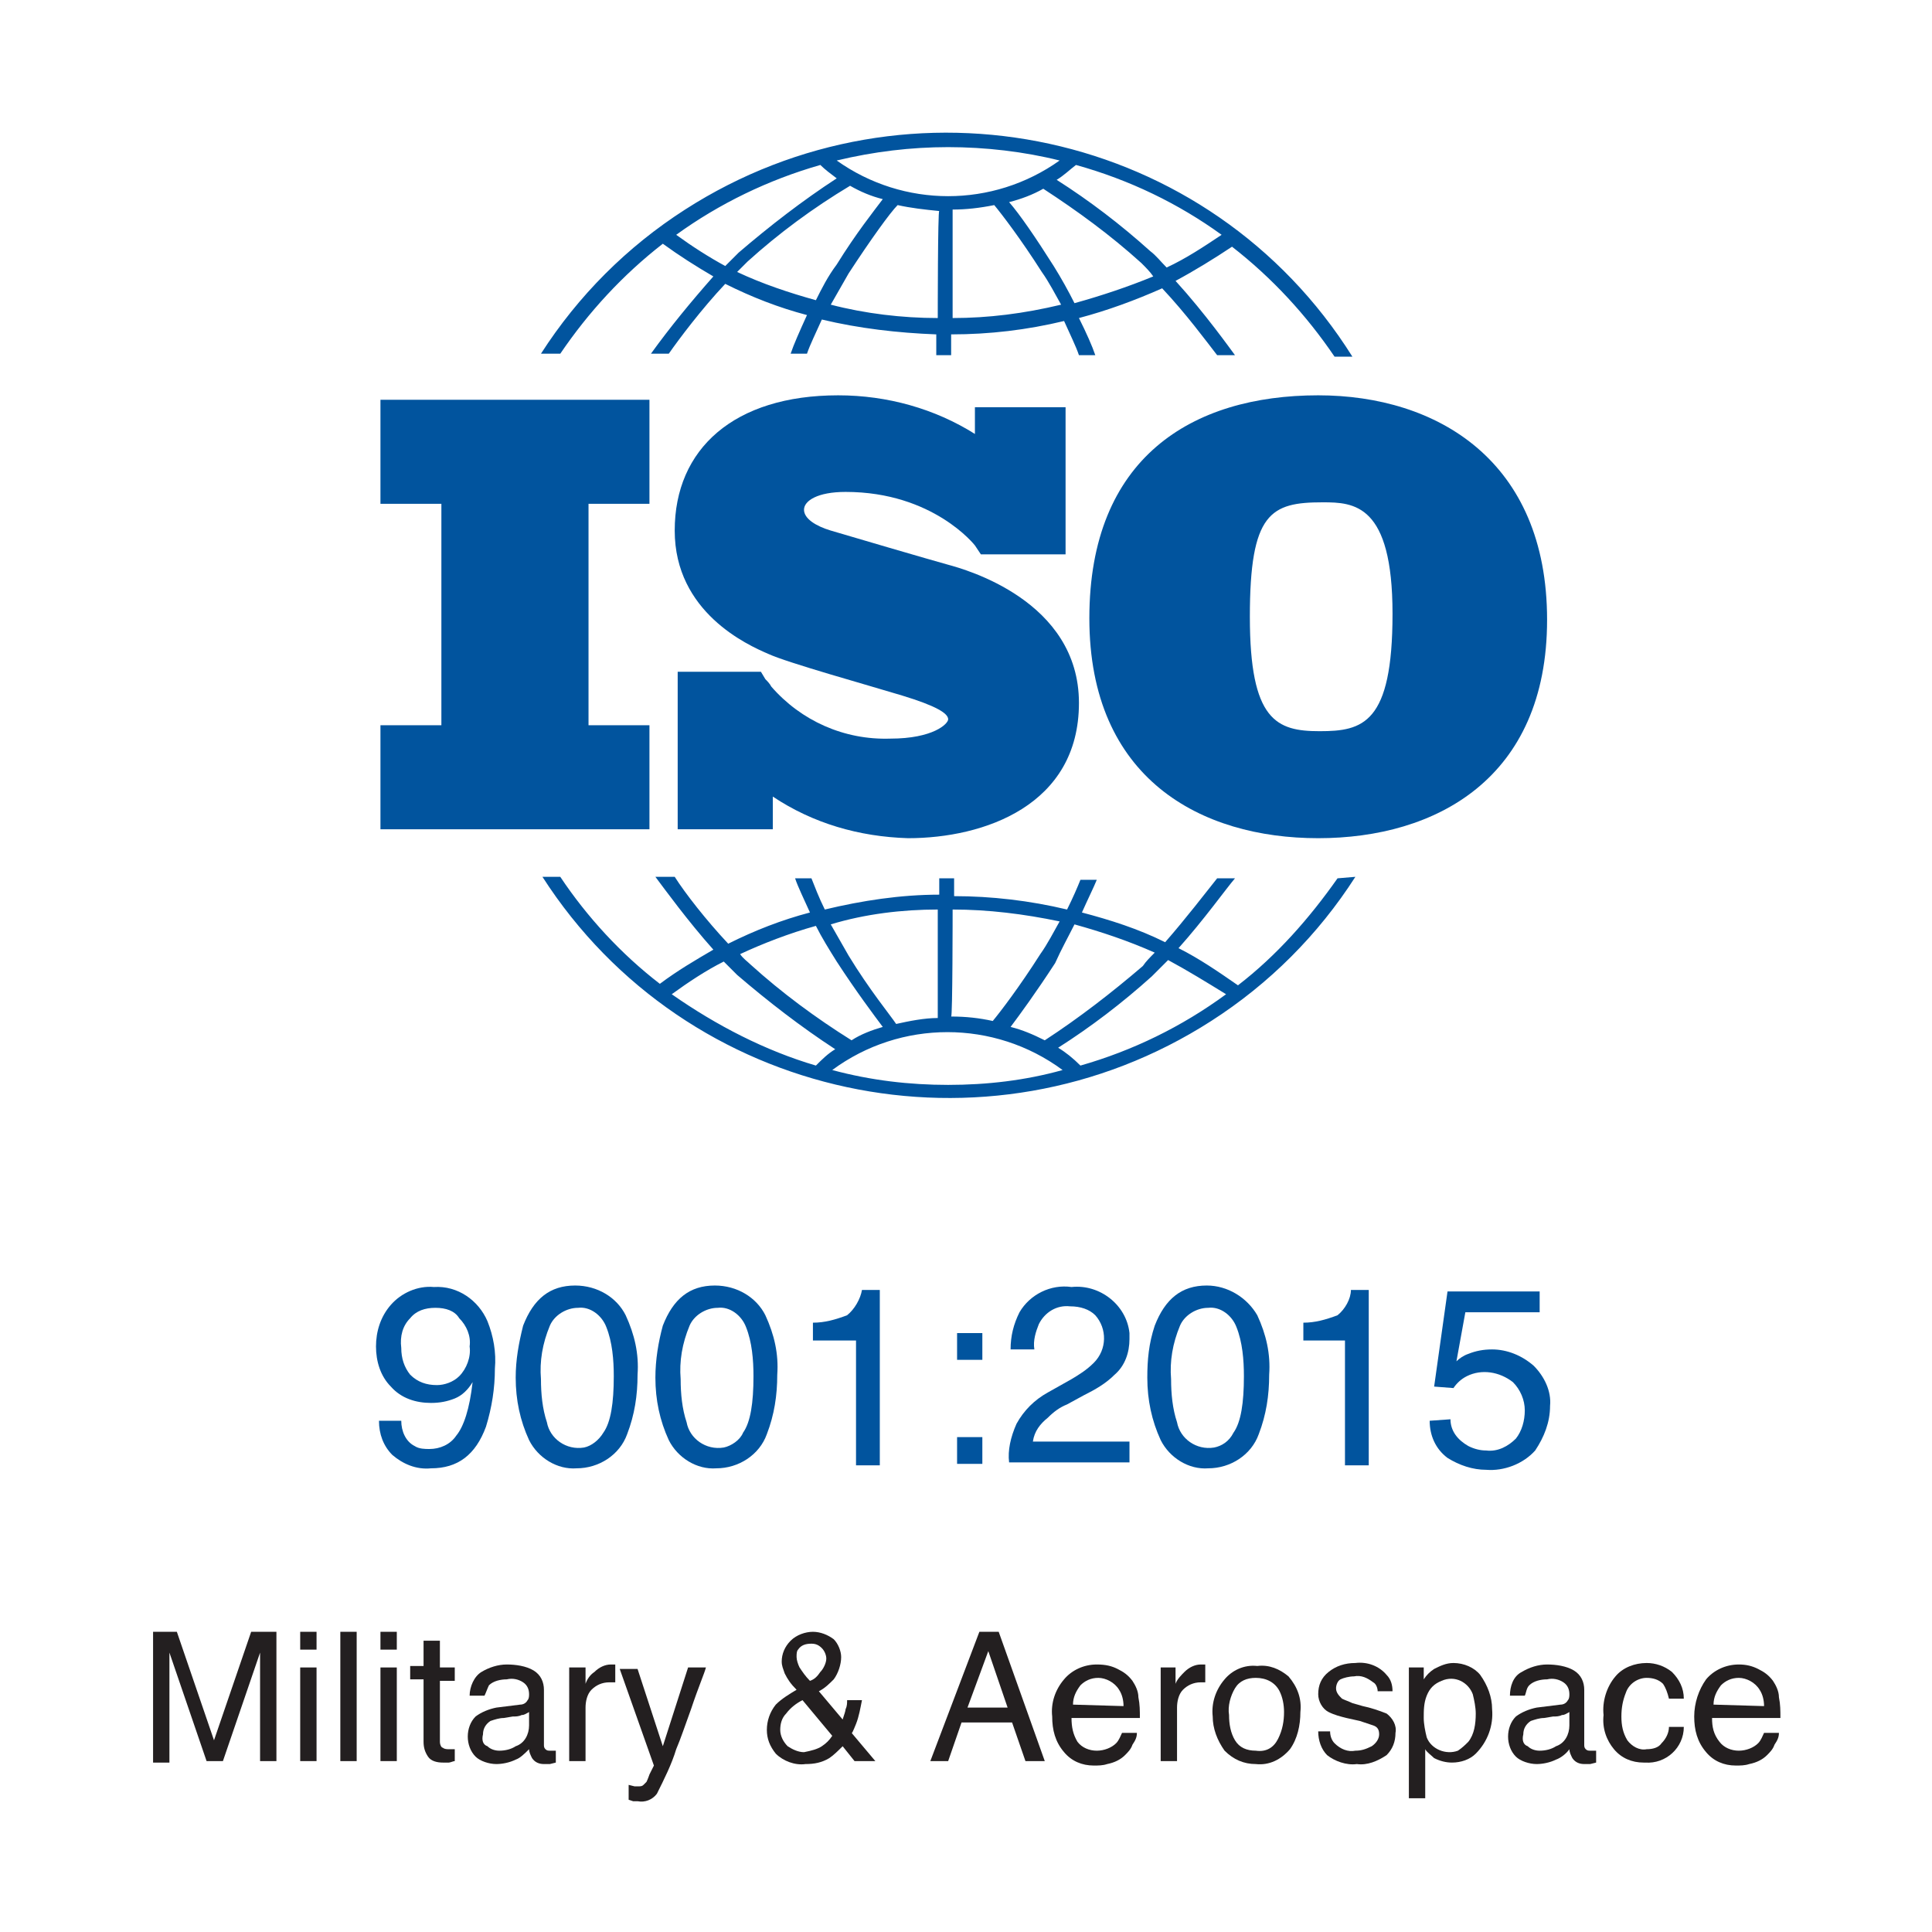 <?xml version="1.0" encoding="utf-8"?>
<!-- Generator: Adobe Illustrator 26.0.2, SVG Export Plug-In . SVG Version: 6.00 Build 0)  -->
<svg version="1.1" id="Layer_1" xmlns="http://www.w3.org/2000/svg" xmlns:xlink="http://www.w3.org/1999/xlink" x="0px" y="0px"
	 viewBox="0 0 130 130" style="enable-background:new 0 0 130 130;" xml:space="preserve">
<style type="text/css">
	.st0{fill:#01549E;}
	.st1{fill:#231F20;}
</style>
<g>
	<path class="st0" d="M27,95.6c0,0.7,0.3,1.4,0.9,1.7c0.3,0.2,0.7,0.2,1,0.2c0.7,0,1.4-0.3,1.8-0.9c0.5-0.6,0.9-1.8,1.1-3.6
		c-0.3,0.5-0.7,0.9-1.2,1.1c-0.5,0.2-1,0.3-1.6,0.3c-1,0-2-0.3-2.7-1.1c-0.7-0.7-1-1.7-1-2.7c0-1,0.3-2,1-2.8
		c0.7-0.8,1.8-1.3,2.9-1.2c1.6-0.1,3,0.9,3.6,2.3c0.4,1,0.6,2.1,0.5,3.2c0,1.3-0.2,2.6-0.6,3.9c-0.7,1.9-1.9,2.8-3.7,2.8
		c-1,0.1-1.9-0.3-2.6-0.9c-0.6-0.6-0.9-1.4-0.9-2.3L27,95.6z M30.9,92.6c0.5-0.5,0.8-1.3,0.7-2c0.1-0.7-0.2-1.4-0.7-1.9
		C30.6,88.2,30,88,29.3,88c-0.7,0-1.3,0.2-1.7,0.7c-0.5,0.5-0.7,1.2-0.6,2c0,0.7,0.2,1.3,0.6,1.8c0.5,0.5,1.1,0.7,1.8,0.7
		C29.9,93.2,30.5,93,30.9,92.6L30.9,92.6z"/>
	<path class="st0" d="M42.1,88.5c0.6,1.3,0.9,2.6,0.8,4c0,1.4-0.2,2.7-0.7,4c-0.5,1.4-1.9,2.3-3.4,2.3c-1.3,0.1-2.6-0.7-3.2-1.9
		c-0.6-1.3-0.9-2.7-0.9-4.2c0-1.2,0.2-2.3,0.5-3.5c0.7-1.8,1.8-2.7,3.5-2.7C40.2,86.5,41.5,87.3,42.1,88.5z M40.6,96.4
		c0.5-0.7,0.7-2,0.7-3.8c0-1.1-0.1-2.3-0.5-3.3c-0.3-0.8-1.1-1.4-1.9-1.3c-0.8,0-1.6,0.5-1.9,1.2c-0.5,1.2-0.7,2.4-0.6,3.6
		c0,1,0.1,2,0.4,2.9c0.2,1.1,1.3,1.9,2.5,1.7C39.8,97.3,40.3,96.9,40.6,96.4L40.6,96.4z"/>
	<path class="st0" d="M51.5,88.5c0.6,1.3,0.9,2.6,0.8,4c0,1.4-0.2,2.7-0.7,4c-0.5,1.4-1.9,2.3-3.4,2.3c-1.3,0.1-2.6-0.7-3.2-1.9
		c-0.6-1.3-0.9-2.7-0.9-4.2c0-1.2,0.2-2.4,0.5-3.5c0.7-1.8,1.8-2.7,3.5-2.7C49.6,86.5,50.9,87.3,51.5,88.5z M50,96.4
		c0.5-0.7,0.7-2,0.7-3.8c0-1.1-0.1-2.3-0.5-3.3c-0.3-0.8-1.1-1.4-1.9-1.3c-0.8,0-1.6,0.5-1.9,1.2c-0.5,1.2-0.7,2.4-0.6,3.6
		c0,1,0.1,2,0.4,2.9c0.2,1.1,1.3,1.9,2.5,1.7C49.2,97.3,49.8,96.9,50,96.4L50,96.4z"/>
	<path class="st0" d="M54.7,90.1V89c0.8,0,1.5-0.2,2.3-0.5c0.5-0.4,0.9-1.1,1-1.7h1.2v11.8h-1.6v-8.4H54.7z"/>
	<path class="st0" d="M64.4,89.7h1.7v1.8h-1.7V89.7z M64.4,96.7h1.7v1.8h-1.7V96.7z"/>
	<path class="st0" d="M68.4,95.8c0.5-0.9,1.2-1.6,2.1-2.1l1.6-0.9c0.5-0.3,1-0.6,1.5-1.1c0.9-0.9,0.9-2.3,0.1-3.2
		c-0.4-0.4-1-0.6-1.7-0.6c-0.9-0.1-1.7,0.4-2.1,1.2c-0.2,0.5-0.4,1.1-0.3,1.7H68c0-0.9,0.2-1.7,0.6-2.5c0.7-1.2,2.1-1.9,3.5-1.7
		c1.9-0.2,3.7,1.2,3.9,3.1c0,0.1,0,0.3,0,0.4c0,0.9-0.3,1.8-1,2.4c-0.6,0.6-1.3,1-2.1,1.4l-1.1,0.6c-0.5,0.2-0.9,0.5-1.3,0.9
		c-0.5,0.4-0.9,0.9-1,1.6h6.5v1.4h-8.1C67.8,97.6,68,96.7,68.4,95.8z"/>
	<path class="st0" d="M84.6,88.5c0.6,1.3,0.9,2.6,0.8,4c0,1.4-0.2,2.7-0.7,4c-0.5,1.4-1.9,2.3-3.4,2.3c-1.3,0.1-2.6-0.7-3.2-1.9
		c-0.6-1.3-0.9-2.7-0.9-4.2c0-1.2,0.1-2.3,0.5-3.5c0.7-1.8,1.8-2.7,3.5-2.7C82.6,86.5,83.9,87.3,84.6,88.5z M83,96.4
		c0.5-0.7,0.7-2,0.7-3.8c0-1.1-0.1-2.3-0.5-3.3c-0.3-0.8-1.1-1.4-1.9-1.3c-0.8,0-1.6,0.5-1.9,1.2c-0.5,1.2-0.7,2.4-0.6,3.6
		c0,1,0.1,2,0.4,2.9c0.2,1.1,1.3,1.9,2.5,1.7C82.2,97.3,82.7,97,83,96.4L83,96.4z"/>
	<path class="st0" d="M87.7,90.1V89c0.8,0,1.5-0.2,2.3-0.5c0.5-0.4,0.9-1.1,0.9-1.7h1.2v11.8h-1.6v-8.4H87.7z"/>
	<path class="st0" d="M97.6,95.5c0,0.8,0.5,1.4,1.2,1.8c0.4,0.2,0.8,0.3,1.2,0.3c0.8,0.1,1.5-0.3,2-0.8c0.4-0.5,0.6-1.2,0.6-1.9
		c0-0.7-0.3-1.4-0.8-1.9c-0.9-0.7-2.1-0.9-3.1-0.4c-0.4,0.2-0.7,0.5-0.9,0.8l-1.3-0.1l0.9-6.4h6.2v1.4h-5L98,91.6
		c0.2-0.2,0.5-0.4,0.8-0.5c0.5-0.2,1-0.3,1.6-0.3c1,0,2,0.4,2.8,1.1c0.7,0.7,1.2,1.7,1.1,2.7c0,1.1-0.4,2.1-1,3
		c-0.8,0.9-2.1,1.4-3.3,1.3c-0.9,0-1.8-0.3-2.6-0.8c-0.8-0.6-1.2-1.5-1.2-2.5L97.6,95.5z"/>
	<path class="st1" d="M10.2,109.8h1.7l2.5,7.3l2.5-7.3h1.7v8.7h-1.1v-5.1c0-0.2,0-0.5,0-0.9s0-0.9,0-1.3l-2.5,7.3h-1.1l-2.5-7.3v0.3
		c0,0.2,0,0.5,0,1c0,0.4,0,0.8,0,1v5.1h-1.1V109.8z"/>
	<path class="st1" d="M20.2,109.8h1.1v1.2h-1.1V109.8z M20.2,112.2h1.1v6.3h-1.1V112.2z"/>
	<path class="st1" d="M22.9,109.8H24v8.7h-1.1V109.8z"/>
	<path class="st1" d="M25.6,109.8h1.1v1.2h-1.1V109.8z M25.6,112.2h1.1v6.3h-1.1V112.2z"/>
	<path class="st1" d="M28.5,110.4h1.1v1.8h1v0.9h-1v4.1c0,0.2,0.1,0.4,0.2,0.4c0.1,0.1,0.3,0.1,0.4,0.1h0.2h0.2v0.8
		c-0.1,0-0.3,0.1-0.4,0.1c-0.1,0-0.3,0-0.4,0c-0.4,0-0.8-0.1-1-0.4c-0.2-0.3-0.3-0.6-0.3-1V113h-0.9v-0.9h0.9V110.4z"/>
	<path class="st1" d="M35,114.7c0.2,0,0.4-0.1,0.5-0.3c0.1-0.1,0.1-0.3,0.1-0.4c0-0.3-0.1-0.6-0.4-0.8c-0.3-0.2-0.7-0.3-1.1-0.2
		c-0.4,0-0.9,0.1-1.2,0.4c-0.1,0.2-0.2,0.5-0.3,0.7h-1c0-0.6,0.3-1.3,0.8-1.6c0.5-0.3,1.1-0.5,1.7-0.5c0.6,0,1.3,0.1,1.8,0.4
		c0.5,0.3,0.7,0.8,0.7,1.3v3.7c0,0.1,0,0.2,0.1,0.3c0.1,0.1,0.2,0.1,0.3,0.1h0.2h0.2v0.8l-0.4,0.1h-0.4c-0.3,0-0.6-0.1-0.8-0.4
		c-0.1-0.2-0.2-0.4-0.2-0.6c-0.3,0.3-0.6,0.6-0.9,0.7c-0.4,0.2-0.9,0.3-1.3,0.3c-0.5,0-1.1-0.2-1.4-0.5c-0.7-0.7-0.7-2,0-2.7
		c0.4-0.3,0.9-0.5,1.4-0.6L35,114.7z M32.8,117.5c0.2,0.2,0.5,0.3,0.8,0.3c0.4,0,0.8-0.1,1.1-0.3c0.6-0.2,0.9-0.8,0.9-1.4v-0.9
		c-0.2,0.1-0.3,0.2-0.5,0.2c-0.2,0.1-0.4,0.1-0.6,0.1l-0.6,0.1c-0.3,0-0.6,0.1-0.9,0.2c-0.3,0.2-0.5,0.5-0.5,0.9
		C32.4,117.1,32.5,117.4,32.8,117.5z"/>
	<path class="st1" d="M38.4,112.2h1v1.1c0.1-0.3,0.3-0.6,0.6-0.8c0.3-0.3,0.7-0.5,1.1-0.5h0.1h0.2v1.2h-0.2h-0.2
		c-0.5,0-0.9,0.2-1.2,0.5c-0.3,0.3-0.4,0.8-0.4,1.2v3.6h-1.1V112.2z"/>
	<path class="st1" d="M46.3,112.2h1.2c-0.1,0.4-0.5,1.3-1,2.8c-0.4,1.1-0.7,2-1,2.7c-0.3,1-0.8,2-1.3,3c-0.3,0.4-0.8,0.6-1.3,0.5
		h-0.3l-0.3-0.1v-1l0.4,0.1h0.2c0.2,0,0.3,0,0.4-0.1c0.1-0.1,0.2-0.2,0.2-0.2c0,0,0.1-0.2,0.2-0.5l0.3-0.6l-2.3-6.5h1.2l1.7,5.2
		L46.3,112.2z"/>
	<path class="st1" d="M52.8,112.6c-0.1-0.3-0.2-0.5-0.2-0.8c0-0.5,0.2-1,0.6-1.4c0.4-0.4,1-0.6,1.5-0.6c0.5,0,1,0.2,1.4,0.5
		c0.3,0.3,0.5,0.8,0.5,1.2c0,0.5-0.2,1.1-0.5,1.5c-0.3,0.3-0.6,0.6-1,0.8l1.6,1.9c0.1-0.3,0.2-0.6,0.2-0.7c0.1-0.2,0.1-0.4,0.1-0.6
		h1c-0.1,0.5-0.2,1.1-0.4,1.6c-0.2,0.5-0.3,0.7-0.3,0.6l1.6,1.9h-1.4l-0.8-1c-0.3,0.3-0.6,0.6-0.9,0.8c-0.5,0.3-1,0.4-1.6,0.4
		c-0.7,0.1-1.5-0.2-2-0.7c-0.4-0.5-0.6-1-0.6-1.6c0-0.6,0.2-1.2,0.6-1.7c0.4-0.4,0.9-0.7,1.4-1C53.2,113.3,53,113,52.8,112.6z
		 M55.3,117.5c0.3-0.2,0.5-0.4,0.7-0.7l-2-2.4c-0.4,0.2-0.8,0.5-1.1,0.9c-0.3,0.3-0.4,0.7-0.4,1.1c0,0.4,0.2,0.8,0.5,1.1
		c0.3,0.2,0.7,0.4,1.1,0.4C54.6,117.8,55,117.7,55.3,117.5L55.3,117.5z M55.2,112.5c0.2-0.2,0.4-0.6,0.4-0.9c0-0.2-0.1-0.5-0.3-0.7
		c-0.2-0.2-0.4-0.3-0.7-0.3c-0.4,0-0.7,0.1-0.9,0.4c-0.1,0.1-0.1,0.3-0.1,0.5c0,0.2,0.1,0.5,0.2,0.7c0.2,0.3,0.4,0.6,0.7,0.9
		C54.8,113,55,112.8,55.2,112.5L55.2,112.5z"/>
	<path class="st1" d="M65.9,109.8h1.3l3.1,8.7h-1.3l-0.9-2.6h-3.4l-0.9,2.6h-1.2L65.9,109.8z M67.8,114.9l-1.3-3.8l-1.4,3.8H67.8z"
		/>
	<path class="st1" d="M75.2,112.3c0.4,0.2,0.7,0.4,1,0.8c0.2,0.3,0.4,0.7,0.4,1.1c0.1,0.5,0.1,0.9,0.1,1.4h-4.6
		c0,0.6,0.1,1.1,0.4,1.6c0.3,0.4,0.8,0.6,1.3,0.6c0.5,0,1-0.2,1.3-0.5c0.2-0.2,0.3-0.5,0.4-0.7h1c0,0.3-0.1,0.5-0.3,0.8
		c-0.1,0.3-0.3,0.5-0.5,0.7c-0.3,0.3-0.7,0.5-1.2,0.6c-0.3,0.1-0.6,0.1-0.9,0.1c-0.8,0-1.5-0.3-2-0.9c-0.6-0.7-0.8-1.5-0.8-2.4
		c-0.1-0.9,0.2-1.8,0.8-2.5c0.5-0.6,1.3-1,2.2-1C74.4,112,74.8,112.1,75.2,112.3z M75.6,114.8c0-0.4-0.1-0.8-0.3-1.1
		c-0.3-0.5-0.9-0.8-1.4-0.8c-0.5,0-0.9,0.2-1.2,0.5c-0.3,0.4-0.5,0.8-0.5,1.3L75.6,114.8z"/>
	<path class="st1" d="M78.1,112.2h1v1.1c0.1-0.3,0.4-0.6,0.6-0.8c0.3-0.3,0.7-0.5,1.1-0.5h0.1h0.2v1.2H81h-0.2
		c-0.5,0-0.9,0.2-1.2,0.5c-0.3,0.3-0.4,0.8-0.4,1.2v3.6h-1.1L78.1,112.2z"/>
	<path class="st1" d="M86.7,112.8c0.6,0.7,0.9,1.5,0.8,2.4c0,0.9-0.2,1.8-0.7,2.5c-0.6,0.7-1.4,1.1-2.3,1c-0.8,0-1.5-0.3-2.1-0.9
		c-0.5-0.7-0.8-1.5-0.8-2.3c-0.1-0.9,0.2-1.8,0.8-2.5c0.5-0.6,1.3-1,2.2-0.9C85.4,112,86.1,112.3,86.7,112.8z M86,117
		c0.3-0.6,0.4-1.2,0.4-1.8c0-0.5-0.1-1-0.3-1.4c-0.3-0.6-0.9-0.9-1.6-0.9c-0.6,0-1.1,0.2-1.4,0.7c-0.3,0.5-0.5,1.2-0.4,1.8
		c0,0.6,0.1,1.2,0.4,1.7c0.3,0.5,0.8,0.7,1.4,0.7C85.2,117.9,85.7,117.6,86,117z"/>
	<path class="st1" d="M89.5,116.5c0,0.3,0.1,0.6,0.3,0.8c0.4,0.4,0.9,0.6,1.4,0.5c0.4,0,0.7-0.1,1.1-0.3c0.3-0.2,0.5-0.5,0.5-0.8
		c0-0.3-0.1-0.5-0.4-0.6c-0.3-0.1-0.6-0.2-0.9-0.3l-0.9-0.2c-0.4-0.1-0.8-0.2-1.2-0.4c-0.4-0.2-0.7-0.7-0.7-1.2
		c0-0.6,0.2-1.1,0.7-1.5c0.5-0.4,1.1-0.6,1.8-0.6c0.8-0.1,1.6,0.2,2.1,0.8c0.3,0.3,0.4,0.7,0.4,1.1h-1c0-0.2-0.1-0.5-0.3-0.6
		c-0.4-0.3-0.8-0.5-1.3-0.4c-0.3,0-0.7,0.1-0.9,0.2c-0.2,0.1-0.3,0.4-0.3,0.6c0,0.3,0.2,0.5,0.4,0.7c0.2,0.1,0.5,0.2,0.7,0.3
		l0.7,0.2c0.5,0.1,1.1,0.3,1.6,0.5c0.4,0.3,0.7,0.8,0.6,1.3c0,0.6-0.2,1.1-0.6,1.5c-0.6,0.4-1.3,0.7-2,0.6c-0.7,0.1-1.5-0.2-2-0.6
		c-0.4-0.4-0.6-1-0.6-1.6L89.5,116.5z"/>
	<path class="st1" d="M94.8,112.2h1v0.8c0.2-0.3,0.4-0.5,0.7-0.7c0.4-0.2,0.8-0.4,1.3-0.4c0.7,0,1.4,0.3,1.8,0.8
		c0.5,0.7,0.8,1.5,0.8,2.3c0.1,1.1-0.3,2.2-1.1,3c-0.4,0.4-1,0.6-1.6,0.6c-0.4,0-0.8-0.1-1.2-0.3c-0.2-0.2-0.5-0.4-0.6-0.6v3.3h-1.1
		L94.8,112.2z M98.8,117.2c0.4-0.5,0.5-1.2,0.5-1.9c0-0.4-0.1-0.9-0.2-1.3c-0.3-0.8-1.2-1.3-2.1-0.9c-0.5,0.2-0.8,0.5-1,1
		c-0.2,0.5-0.2,1-0.2,1.5c0,0.4,0.1,0.9,0.2,1.3c0.3,0.8,1.3,1.2,2.1,0.9C98.4,117.6,98.6,117.4,98.8,117.2z"/>
	<path class="st1" d="M105,114.7c0.2,0,0.4-0.1,0.5-0.3c0.1-0.1,0.1-0.3,0.1-0.4c0-0.3-0.1-0.6-0.4-0.8c-0.3-0.2-0.7-0.3-1.1-0.2
		c-0.4,0-0.9,0.1-1.2,0.4c-0.2,0.2-0.2,0.5-0.3,0.7h-1c0-0.6,0.2-1.3,0.8-1.6c0.5-0.3,1.1-0.5,1.7-0.5c0.6,0,1.3,0.1,1.8,0.4
		c0.5,0.3,0.7,0.8,0.7,1.3v3.7c0,0.1,0,0.2,0.1,0.3c0.1,0.1,0.2,0.1,0.3,0.1h0.2h0.2v0.8l-0.4,0.1h-0.4c-0.3,0-0.6-0.1-0.8-0.4
		c-0.1-0.2-0.2-0.4-0.2-0.6c-0.2,0.3-0.6,0.6-0.9,0.7c-0.4,0.2-0.9,0.3-1.3,0.3c-0.5,0-1.1-0.2-1.4-0.5c-0.7-0.7-0.7-2,0-2.7
		c0.4-0.3,0.9-0.5,1.4-0.6L105,114.7z M102.8,117.5c0.2,0.2,0.5,0.3,0.8,0.3c0.4,0,0.8-0.1,1.1-0.3c0.6-0.2,0.9-0.8,0.9-1.4v-0.9
		c-0.2,0.1-0.3,0.2-0.5,0.2c-0.2,0.1-0.4,0.1-0.6,0.1l-0.6,0.1c-0.3,0-0.6,0.1-0.9,0.2c-0.3,0.2-0.5,0.5-0.5,0.9
		C102.4,117.1,102.5,117.4,102.8,117.5z"/>
	<path class="st1" d="M112.5,112.5c0.5,0.5,0.8,1.1,0.8,1.8h-1c-0.1-0.4-0.2-0.7-0.4-1c-0.3-0.3-0.7-0.4-1.1-0.4
		c-0.6,0-1.2,0.4-1.4,1c-0.2,0.5-0.3,1-0.3,1.6c0,0.6,0.1,1.1,0.4,1.6c0.3,0.4,0.8,0.7,1.3,0.6c0.4,0,0.8-0.1,1-0.4
		c0.3-0.3,0.5-0.7,0.5-1.1h1c0,1.4-1.2,2.5-2.6,2.4c0,0-0.1,0-0.1,0c-0.8,0-1.5-0.3-2-0.9c-0.5-0.6-0.8-1.4-0.7-2.3
		c-0.1-0.9,0.2-1.9,0.8-2.6c0.5-0.6,1.3-0.9,2.1-0.9C111.4,111.9,112,112.1,112.5,112.5z"/>
	<path class="st1" d="M118.3,112.3c0.4,0.2,0.7,0.4,1,0.8c0.2,0.3,0.4,0.7,0.4,1.1c0.1,0.5,0.1,0.9,0.1,1.4h-4.6
		c0,0.6,0.1,1.1,0.5,1.6c0.3,0.4,0.8,0.6,1.3,0.6c0.5,0,1-0.2,1.3-0.5c0.2-0.2,0.3-0.5,0.4-0.7h1c0,0.3-0.1,0.5-0.3,0.8
		c-0.1,0.3-0.3,0.5-0.5,0.7c-0.3,0.3-0.7,0.5-1.2,0.6c-0.3,0.1-0.6,0.1-0.9,0.1c-0.8,0-1.5-0.3-2-0.9c-0.6-0.7-0.8-1.5-0.8-2.4
		c0-0.9,0.3-1.8,0.8-2.5c0.5-0.6,1.3-1,2.2-1C117.5,112,117.9,112.1,118.3,112.3z M118.7,114.8c0-0.4-0.1-0.8-0.3-1.1
		c-0.3-0.5-0.9-0.8-1.4-0.8c-0.5,0-0.9,0.2-1.2,0.5c-0.3,0.4-0.5,0.8-0.5,1.3L118.7,114.8z"/>
	<polygon class="st0" points="43.7,33.9 43.7,26.9 25.6,26.9 25.6,33.9 29.7,33.9 29.7,48.8 25.6,48.8 25.6,55.8 43.7,55.8 
		43.7,48.8 39.6,48.8 39.6,33.9 	"/>
	<path class="st0" d="M63.8,38c-1.1-0.3-6.9-2-7.9-2.3s-1.8-0.8-1.8-1.4s0.9-1.2,2.8-1.2c5.9,0,8.7,3.6,8.7,3.6l0.4,0.6h5.7v-9.9
		h-6.1v1.8c-2.7-1.7-5.9-2.6-9.2-2.6c-7,0-11,3.6-11,9.1s4.9,7.7,6.3,8.3c1.3,0.6,6.7,2.1,9,2.8c2.3,0.7,3.1,1.2,3.1,1.6
		c0,0.3-1,1.3-3.9,1.3c-3.1,0.1-6-1.2-8-3.5l0,0c-0.1-0.2-0.3-0.4-0.4-0.5l-0.3-0.5h-5.6v10.6H52v-2.2c2.7,1.8,5.8,2.7,9.1,2.8
		c5.1,0,11.5-2.2,11.5-9.1S64.9,38.3,63.8,38z"/>
	<path class="st0" d="M88.7,26.6c-8.5,0-15.4,4.2-15.4,15s7.5,14.8,15.4,14.8s15.4-4,15.4-14.7S96.7,26.6,88.7,26.6z M88.8,49.2
		c-2.9,0-4.7-0.7-4.7-7.7s1.4-7.7,4.9-7.7c2.1,0,4.7,0.1,4.7,7.5S91.7,49.2,88.8,49.2z"/>
	<path class="st0" d="M37.7,23.8c1.9-2.8,4.2-5.3,6.9-7.4c1.1,0.8,2.2,1.5,3.4,2.2c-1.5,1.7-2.9,3.4-4.2,5.2h1.2
		c0.7-1,2.2-3,3.8-4.7c1.8,0.9,3.6,1.6,5.5,2.1c-0.5,1.1-0.9,2-1.1,2.6h1.1c0.2-0.6,0.6-1.4,1-2.3c2.5,0.6,5.1,0.9,7.7,1v1.4h1v-1.4
		c2.6,0,5.1-0.3,7.6-0.9c0.4,0.9,0.8,1.7,1,2.3h1.1c-0.2-0.6-0.6-1.5-1.1-2.5c1.9-0.5,3.8-1.2,5.6-2c1.6,1.7,3,3.6,3.7,4.5h1.2
		c-0.3-0.4-2-2.8-4-5c1.3-0.7,2.6-1.5,3.8-2.3c2.7,2.1,5,4.6,6.9,7.4h1.2C81.4,8.7,61.2,4.4,46.1,14.1c-3.9,2.5-7.2,5.8-9.7,9.7
		L37.7,23.8z M54.9,20.2c-1.8-0.5-3.6-1.1-5.3-1.9c0.2-0.2,0.5-0.5,0.7-0.7c2.1-1.9,4.4-3.6,6.9-5.1c0.7,0.4,1.4,0.7,2.2,0.9
		c-0.6,0.8-1.8,2.3-3.1,4.4C55.7,18.6,55.3,19.4,54.9,20.2z M63.1,21.4c-2.4,0-4.9-0.3-7.2-0.9c0.4-0.7,0.8-1.4,1.2-2.1
		c1.5-2.3,2.8-4.1,3.3-4.6c0.9,0.2,1.8,0.3,2.8,0.4C63.1,14.1,63.1,21.4,63.1,21.4z M64.1,21.4v-7.3c0.9,0,1.8-0.1,2.8-0.3
		c0.5,0.6,1.8,2.3,3.2,4.5c0.5,0.7,0.9,1.5,1.3,2.2C68.9,21.1,66.5,21.4,64.1,21.4L64.1,21.4z M72.3,20.4c-0.4-0.8-0.9-1.7-1.4-2.5
		c-1.2-1.9-2.3-3.5-3-4.3c0.8-0.2,1.6-0.5,2.3-0.9c2.3,1.5,4.5,3.1,6.6,5c0.3,0.3,0.6,0.6,0.8,0.9C75.9,19.3,74.1,19.9,72.3,20.4
		L72.3,20.4z M82.2,15.8c-1.2,0.8-2.4,1.6-3.7,2.2c-0.4-0.4-0.7-0.8-1.1-1.1c-2-1.8-4.1-3.4-6.3-4.8c0.5-0.3,0.9-0.7,1.3-1
		C76,12.1,79.3,13.7,82.2,15.8z M63.8,9.9c2.5,0,5.1,0.3,7.5,0.9c-4.5,3.2-10.5,3.2-15,0C58.8,10.2,61.3,9.9,63.8,9.9z M55.2,11.1
		c0.3,0.3,0.7,0.6,1.1,0.9c-2.3,1.5-4.5,3.2-6.6,5c-0.3,0.3-0.6,0.6-0.9,0.9c-1.1-0.6-2.2-1.3-3.3-2.1
		C48.4,13.7,51.7,12.1,55.2,11.1z"/>
	<path class="st0" d="M90,59.1c-1.9,2.7-4.1,5.2-6.7,7.2c-1.3-0.9-2.6-1.8-4-2.5c1.7-1.9,3.2-4,3.8-4.7h-1.2c-0.8,1-2.1,2.7-3.5,4.3
		c-1.8-0.9-3.7-1.5-5.6-2c0.4-0.9,0.8-1.7,1-2.2h-1.1c-0.2,0.5-0.5,1.2-0.9,2c-2.5-0.6-5.1-0.9-7.6-0.9v-1.2h-1v1.1
		c-2.6,0-5.2,0.4-7.7,1c-0.4-0.8-0.7-1.6-0.9-2.1h-1.1c0.2,0.6,0.6,1.4,1,2.3c-1.9,0.5-3.7,1.2-5.5,2.1c-1.5-1.6-2.9-3.4-3.6-4.5
		h-1.3c0.6,0.8,2.2,3,3.9,4.9c-1.2,0.7-2.4,1.4-3.6,2.3c-2.6-2-4.9-4.5-6.7-7.2h-1.2c9.7,15.1,29.9,19.4,45,9.7
		c3.9-2.5,7.2-5.8,9.7-9.7L90,59.1z M72.3,62.2c1.8,0.5,3.6,1.1,5.4,1.9c-0.3,0.3-0.6,0.6-0.8,0.9c-2.1,1.8-4.3,3.5-6.6,5
		c-0.8-0.4-1.5-0.7-2.3-0.9c0.6-0.8,1.7-2.3,3-4.3C71.4,63.9,71.9,63,72.3,62.2L72.3,62.2z M64.1,61.2c2.4,0,4.8,0.3,7.2,0.8
		c-0.4,0.7-0.8,1.5-1.3,2.2c-1.4,2.2-2.7,3.9-3.2,4.5c-0.9-0.2-1.8-0.3-2.8-0.3C64.1,68.5,64.1,61.2,64.1,61.2z M63.1,61.2v7.3
		c-0.9,0-1.9,0.2-2.8,0.4c-0.4-0.6-1.8-2.3-3.2-4.6c-0.4-0.7-0.8-1.4-1.2-2.1C58.2,61.5,60.7,61.2,63.1,61.2z M54.9,62.3
		c0.4,0.8,0.9,1.6,1.4,2.4c1.3,2,2.5,3.6,3.1,4.4c-0.7,0.2-1.5,0.5-2.1,0.9c-2.4-1.5-4.7-3.2-6.8-5.1c-0.2-0.2-0.5-0.4-0.7-0.7
		C51.3,63.5,53.1,62.8,54.9,62.3z M45.2,66.9c1.1-0.8,2.3-1.6,3.5-2.2c0.3,0.3,0.6,0.6,0.9,0.9c2.1,1.8,4.3,3.5,6.6,5
		c-0.5,0.3-0.9,0.7-1.3,1.1C51.5,70.7,48.2,69,45.2,66.9L45.2,66.9z M63.8,73c-2.6,0-5.2-0.3-7.8-1c4.6-3.4,10.9-3.4,15.5,0
		C69,72.7,66.4,73,63.8,73L63.8,73z M72.7,71.7c-0.5-0.5-1-0.9-1.5-1.2c2.2-1.4,4.3-3,6.3-4.8c0.4-0.4,0.7-0.7,1.1-1.1
		c1.3,0.7,2.6,1.5,3.9,2.3C79.5,69.1,76.2,70.7,72.7,71.7z"/>
</g>
</svg>
